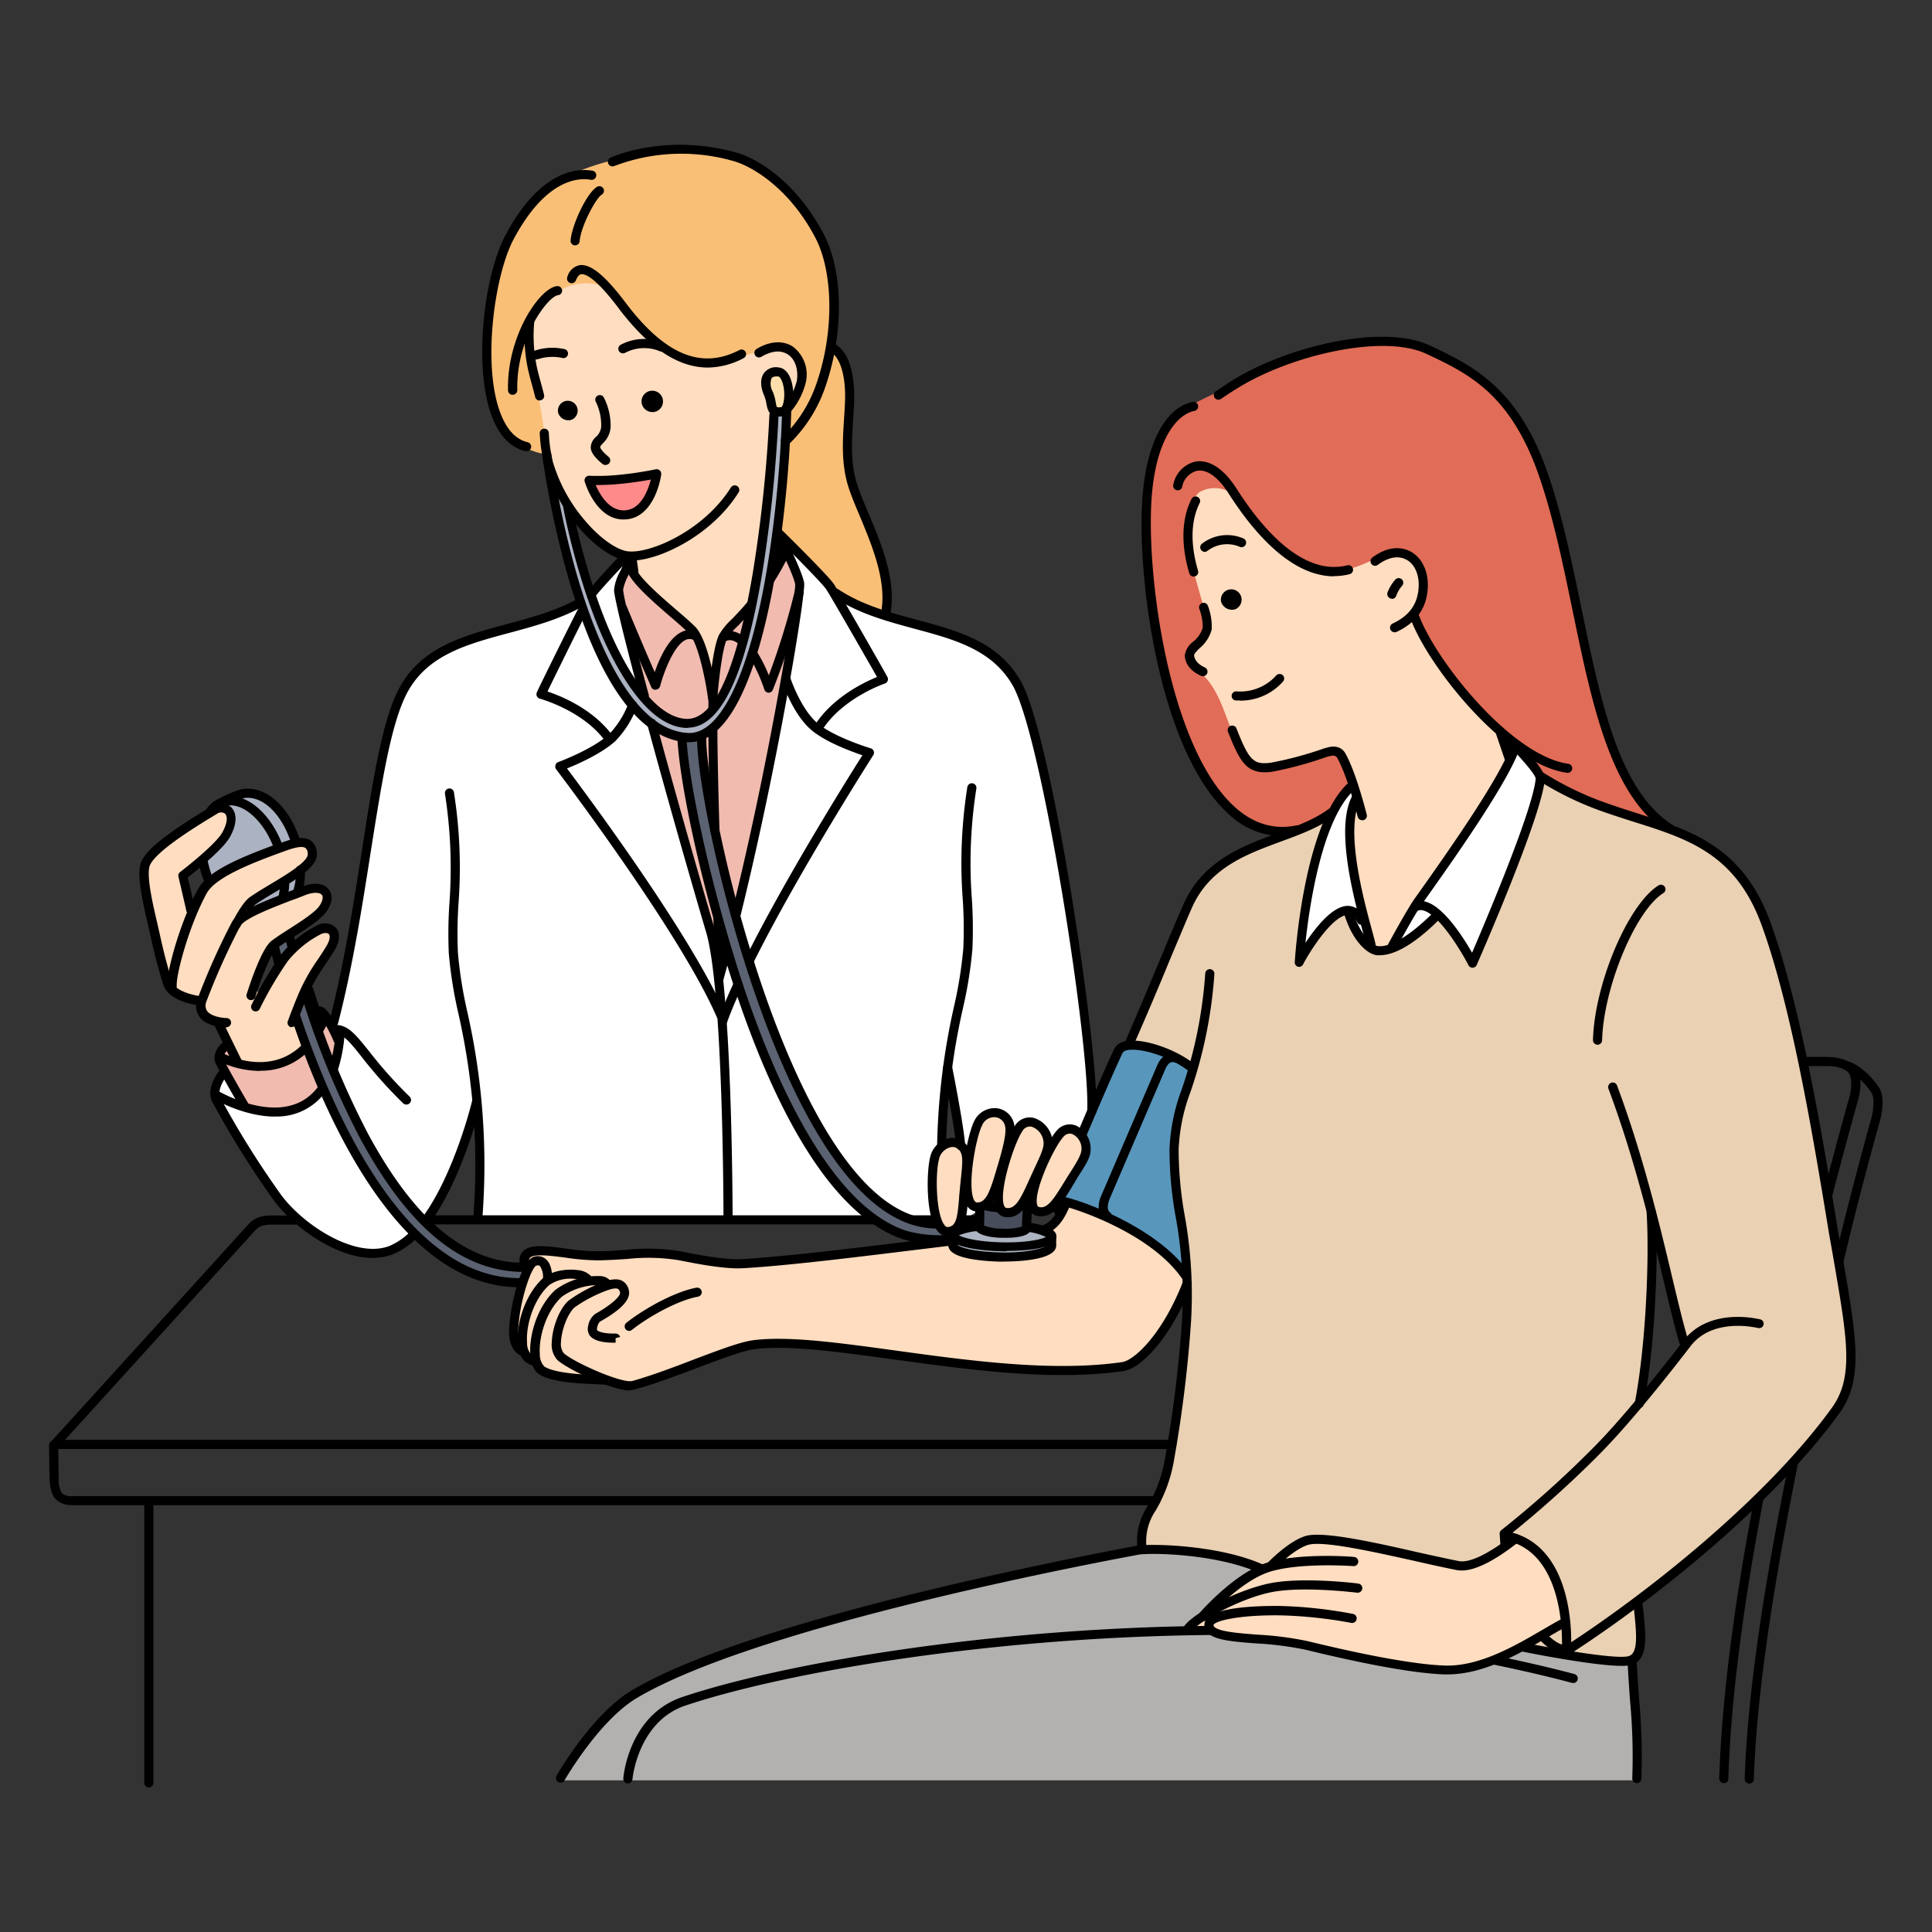 <svg id="Layer_1" data-name="Layer 1" xmlns="http://www.w3.org/2000/svg" viewBox="0 0 360 360"><rect x="0" y="0" width="360" height="360" fill="#333333" stroke="none"/><defs><style>.cls-1{fill:#f9bf76;}.cls-1,.cls-10,.cls-11,.cls-12,.cls-13,.cls-14,.cls-15,.cls-2,.cls-3,.cls-4,.cls-5,.cls-6,.cls-7,.cls-8,.cls-9{fill-rule:evenodd;}.cls-2{fill:#fff;}.cls-3{fill:#f1bbb0;}.cls-4{fill:#abb2c1;}.cls-5{fill:#ffddc0;}.cls-6{fill:#5996bc;}.cls-7{fill:#e16c57;}.cls-8{fill:#b2b1af;}.cls-9{fill:#ead1b3;}.cls-10{fill:#5b6271;}.cls-11{fill:#acb3c1;}.cls-12{fill:#474d5a;}.cls-14{fill:#ff8a8a;}.cls-15{fill:#ffe0ac;}</style></defs><path class="cls-1" d="M101.64,35.51c8-6.88,30.41-10.13,40-4.07,4.91,3.1,10.92,8.7,13,16.47,1.94,7.42,0,17.08,0,17.08s2.65.12,3.33,4.69-.68,13.42.57,18.69c1.53,6.42,4.09,10.4,5.26,15,2.37,9.47.56,11.16.56,11.16l-62.6-29.9s-10.06-.74-10.91-13.5c-.36-5.38-.15-15.2,2.36-22.71a31.44,31.44,0,0,1,8.42-12.92Z"/><path class="cls-2" d="M108.94,111.7l7.56-7.79,30.91-2.09,7.16,7.14,1.54,2.44s7.15,2.67,14.28,4.73c7.76,2.24,15.69,4.14,19.21,11.35,8.36,17.12,13.94,79.15,13.94,79.15l-3.63,8.5-20,11.94-.71-13.4s-1.58-11.75-2.54-11.78-1.3,11.65-1.3,11.65l-.82,13.92-85.37-.39.35-11.83-.71-8.59s-3.11,11-7.87,18.66c-3.66,5.89-8.57,9-12.17,8.4a26.63,26.63,0,0,1-16-9.1c-5.72-6.52-10.33-16.1-12.54-19.84-1.18-2,1.56-5.11,1.56-5.11l18.58-10.87,1.85,2.42s2.28-9.86,4.64-23.82c2.1-12.46,4-28.49,8.09-38.57,3.09-7.69,14.18-10.17,22.76-12.61a59.86,59.86,0,0,0,11.31-4.51Z"/><path class="cls-3" d="M116.8,105.94l30-2.6,2.55,5.19s-.49,6.49-3.45,21.54-8.41,38.69-8.41,38.69l-4.51,5.4s-5-16.06-9.49-32.13S115,109.87,115,109.87l1.8-3.93Z"/><path class="cls-3" d="M61,189.93l2.23,4.12s-.28,8.45-6.08,11.84c-4.65,2.71-11.66.37-11.66.37l-4.89-9.4L42,194.68,61,189.93Z"/><path class="cls-4" d="M41.42,149.5s3.2-2.34,6.62-1.33c2.54.74,5.39,4.5,6.16,6.34,1,2.38,3.11,8.57.85,11.94-1.85,2.77-8.08,3-8.08,3l-8-5.21-1.13-4,3.6-10.72Z"/><path class="cls-5" d="M27.18,160.54c1.42-2.24,11.09-9.57,14-10.15s2.41,3.14-.21,6.59A32.78,32.78,0,0,1,34.24,163l1.54,6.67A12.29,12.29,0,0,1,42.34,162c2.88-1.3,13.94-6,15.16-4.45.42.52,1.29,1.81-.82,3.77-2.27,2.11-7.6,4.93-9.38,6.48a15.12,15.12,0,0,0-2,2.38s4.59-1.5,8.28-3.1,6.41-2.81,7.25-.33c.28.82-.54,2.71-3.31,4.77-2.18,1.61-6.23,3.15-7.35,5.53-3.36,7.15-1.93,8.25-1.93,8.25a46.81,46.81,0,0,1,6.43-8.61c2-2,5.52-4.19,6.12-3.83.41.24,1.93.57,1.5,2.08-.65,2.32-2.06,3.82-3.68,6.79S55,189.29,55,189.29l2.07,6a15.22,15.22,0,0,1-6,3.36,15.65,15.65,0,0,1-6.92-.33l-3.39-7.47A6.9,6.9,0,0,1,38,189.35a2.86,2.86,0,0,1-.49-2.34s-5.34-1.16-6.07-3.15c-.82-2.28-2.33-8.19-3.43-13s-1.79-8.69-.8-10.28Z"/><path class="cls-5" d="M99,232.93c1.67-.46,5.87.66,10.67.86,4.5.19,9.5-.59,14.18-.09,4.88.52,9.2,1.59,11.52,1.69,6.89.31,40.93-4.18,40.93-4.18l18.88-2.38a9.47,9.47,0,0,0,2-1.92,24.82,24.82,0,0,0,1.93-3.12,59,59,0,0,1,12.74,5.67A45.31,45.31,0,0,1,221.5,238s-5.69,15.1-11.51,16.61c-3.29.85-11.54,1.24-21.29.49-12.62-1-27.75-3.41-37.69-4.41a59,59,0,0,0-11.06-.13l-22.58,8.18L112.49,257s-6.24.09-9.41-.74-3.24-2.6-3.24-2.6l-1.78-.94-1.34-1.95s-1.21-.73-.92-4.43a62.75,62.75,0,0,1,2.25-10.07s-1.27-2.73,1-3.35Z"/><path class="cls-6" d="M208.78,195a14.72,14.72,0,0,1,6.42.24c3.46.91,7.26,4,7.26,4s-4.33,9.75-3.54,19.26c.84,10.2,2.46,18.91,2.46,18.91a70.91,70.91,0,0,0-12.06-9.07,40.69,40.69,0,0,0-12-4.26l4.55-12.84,6.91-16.2Z"/><path class="cls-5" d="M180.37,214.77s1.11-6,3.18-7.07a3.34,3.34,0,0,1,3.37.15,7.13,7.13,0,0,1,1.73,3.25s2.07-2.38,3.84-1.8c2.31.78,3,4.21,3,4.21s2-3.22,3.94-3.3c1.55-.07,3.14,2.8,3.14,4,0,1.79-4.58,9.92-8.12,11.55-1.8.83-2.77-2.71-2.77-2.71s-1.85,2.69-4.18,2.8c-1.48.07-1.72-2.35-1.72-2.35s-2.57,1.36-4.06,1.11-1.91-2.09-1.91-2.09a18.7,18.7,0,0,1-1.1,5.09c-.7,1.56-1.94,2-2.83,1.59-2.72-1.39-3.17-10.93-1.58-14.11,2.36-4.75,6-.33,6-.33Z"/><path class="cls-5" d="M99.83,57.82c2.8-3.37,7.29-6.08,12-4.63,1.95.6,3.8,3.69,5.81,5.91,3.45,3.8,7.12,7.38,10.82,8.36,4.54,1.21,8.77-.76,12.65-1.92,1.78-.53,3.85-1.89,5.21-.9,5.24,3.82,3.07,8.47.75,10.72a4.08,4.08,0,0,1-2.73,1.2s-.12,8.27-1.27,17.36-3.33,19-3.33,19l-4.9,5.34L132.94,126l-3.75-8.34-11-10.32-.5-3.49s-4.21-.91-8.61-5.66a29.45,29.45,0,0,1-7.59-16.78c-1-9.59-4.62-19.92-1.61-23.55Z"/><path class="cls-7" d="M219.81,77.12c2.33-2.11,5.38-3.14,9.13-5.1,8.24-4.3,19.22-8.78,28.94-8.58,6.06.12,12.28,3.4,16.2,5.75s10,8.58,13.79,19.57c4.86,14,7.4,34.28,11.56,47.24a51,51,0,0,0,9.84,17.48l-69.89,1.86s-12.21,1-19.19-20c-3.34-10-6.71-26.65-6.61-38.36.1-11,3.47-17.36,6.23-19.86Z"/><path class="cls-8" d="M212.16,288.74l86.93-5.22,5.27,26.61.83,21.61h-201s5.28-8.32,10.33-13.14c5.9-5.64,12.64-8.22,27.56-13,28.39-9.06,70.06-16.88,70.06-16.88Z"/><path class="cls-9" d="M308.3,229.51c.17,0,5.62,21.13,5.62,21.3s-8.07,9.93-8.07,10.17.95-6.46,1.56-14.32.72-17.15.89-17.15Zm-20.7-85.09-40.24,7.4a48,48,0,0,1-5.52,2.65c-6.68,2.72-17.28,7.1-19.24,11.35-6,12.92-12.59,29-12.59,29a16.05,16.05,0,0,1,5.92.85,32.3,32.3,0,0,1,6.52,3.5s-2.93,7.42-3.48,11.07c-1.08,7.19,1.12,16.37,2,23.87.74,6.68.1,11.75-.27,17.23-.73,10.72-2.29,20-3.65,24.22-1.22,3.78-2.81,5.56-3.54,7.44a13.15,13.15,0,0,0-.8,5.4,100.54,100.54,0,0,1,12.76,1.06,31.19,31.19,0,0,1,9.21,3l49.46,14.36s13.85,2.79,19.53,2.79c4.44,0,1.42-11.6,1.42-11.6a301.7,301.7,0,0,0,23.75-20c7.29-6.93,13.4-14.55,14.76-18.2,2.76-7.38-.91-24.05-.91-24.05s-2.16-14.14-4.49-26.51c-1.37-7.3-3-12.89-3.71-17.51-1.31-8.81-4.78-21.1-8.9-27.16-5.31-7.81-16.7-10.6-24.87-13.69a67.25,67.25,0,0,1-13.08-6.47Z"/><path class="cls-2" d="M251.81,146.39l30.65-6.95,4.82,5.14A99.15,99.15,0,0,1,283,159.52c-3.18,8.64-8.4,19.63-8.4,19.63l-6.44-8.71s-7.5,6.76-10.62,6.64c-5.54-.2-6.46-7.34-6.46-7.34s-1.43.1-3.56,2.06a58.91,58.91,0,0,0-5.08,5.84s.91-11.73,3.22-19.53,6.19-11.72,6.19-11.72Z"/><path class="cls-5" d="M223.25,91.87a5.67,5.67,0,0,1,6.38.12c1.62,1.3,3.14,3.64,5,5.72,3,3.44,6.54,6.79,10.53,8.22,2.81,1,6.09.35,8.83-.79,3.4-1.43,6.17-3.44,8.51-1.85,5.77,3.9.92,11.48.92,11.48a49,49,0,0,0,5.79,9.79,139,139,0,0,0,10.27,11.74l2.28,4.54a175.62,175.62,0,0,1-10.16,16.75c-5.94,8.8-12.3,19.28-12.3,19.28h-3.79s-3.44-11.71-4-18.69,1.63-9.25,1.63-9.25l-3-8-1.46-1.5s-11.37,4.76-14.19,3.57c-3.7-1.55-5.07-7.53-6.91-11.82-2.64-6.17-4.53-5.49-5.83-8.15-.87-1.76,3.78-4,3.38-6.15-.89-4.92-2.87-9.66-3.46-14.34s.2-9.49,1.62-10.62Z"/><path class="cls-5" d="M282.7,286.68a12.77,12.77,0,0,1,6.23,5.26c2.24,3.87,2.72,10.24,2.72,10.24s-14,8.88-21,9c-8.37.14-19.56-3.21-29.41-5-5.25-1-8.77-.86-12.38-1.24a21.26,21.26,0,0,1-3.33-1.08l-4.34-.16,3.64-2.93a41.74,41.74,0,0,1,6.27-6.05,24.58,24.58,0,0,1,6.6-3.39s4-4.67,7.79-4.53c5.62.21,14.29,2.64,21,4,2.6.55,4,1.21,6.14,1.12,3.55-.16,10.14-5.26,10.14-5.26Z"/><path class="cls-10" d="M55,189.32l1.76-4.1s8.86,26.25,19.14,38.9,22,11.72,22,11.72l-.64,3.5s-12.35-.06-22.91-12.56S55,189.32,55,189.32Z"/><path class="cls-10" d="M127.09,137.43l3.47-.24a210.72,210.72,0,0,0,4.81,27.41,225.51,225.51,0,0,0,15.32,41.93c11.2,22.86,24.66,22.08,24.66,22.08l1.18,2.58s-15.6,2.78-27.79-21.46a215.87,215.87,0,0,1-15.6-40.43c-5.29-20.09-6-31.87-6-31.87Z"/><polygon class="cls-10" points="50.73 176.21 53.83 174.05 54.75 176.33 51.94 179.41 50.73 176.21 50.73 176.21"/><path class="cls-4" d="M103,89.7l3.18,4.93s2.73,14.56,7.89,25.81c4.37,9.55,10.83,16.29,15.25,14.25,3.44-1.59,7.15-5.75,9.83-18.27,3.65-17.08,5.19-39.61,5.19-39.61l2.42-.24a257.39,257.39,0,0,1-3.66,33.26c-2,10.42-5.29,19.82-9,24.68-4.34,5.64-13.68,3.11-19.92-8.27C105.57,110.66,103,89.7,103,89.7Z"/><path class="cls-11" d="M182.3,228l9.29.47,4.54,1.65-.18,2.6a19.14,19.14,0,0,1-7.78,1.8,48.82,48.82,0,0,1-10.56-1.34v-3.7l2.38-.75,2.31-.73Z"/><path class="cls-12" d="M182.5,224.85l2.35-.43s1.66,1.51,3.18,1.39S191,224,191,224l.53,5a11.16,11.16,0,0,1-4.34,1,13.9,13.9,0,0,1-4.67-1l0-4.14Z"/><path d="M224.49,102.83a.85.85,0,0,1-.49-1.54,7.64,7.64,0,0,1,7.73-.94.85.85,0,0,1-.77,1.52,6,6,0,0,0-6,.8.82.82,0,0,1-.49.16Z"/><path d="M231,130.52l-.72,0a.84.84,0,0,1-.78-.91.85.85,0,0,1,.91-.78,9,9,0,0,0,7.36-2.93.87.87,0,0,1,1.2-.13.84.84,0,0,1,.13,1.19,10.56,10.56,0,0,1-8.1,3.59Z"/><path d="M253.81,152.83a.85.85,0,0,1-.83-.64c0-.08-1.94-7.74-3.83-11-.32-.56-1.11-.39-1.56-.23l-.16,0A67.82,67.82,0,0,1,237,143.81c-4.58.59-5.88-1.59-8.2-7.5a.85.85,0,0,1,1.58-.62c2.35,6,3.19,6.85,6.41,6.43a66.54,66.54,0,0,0,10.17-2.75l.12,0c1.58-.56,2.93-.19,3.6,1,2,3.49,3.92,11.13,4,11.46a.85.85,0,0,1-.62,1,.71.71,0,0,1-.2,0Z"/><path d="M281.27,142.31a.85.85,0,0,1-.81-.57l-1.52-4.46c-.09-.26-.16-.5-.22-.71,0,0,0,0,0,0h0c-.13-.55-.07-.91.48-1.12a.86.86,0,0,1,1.09.49.43.43,0,0,1,.05.16c.07.22.38,1.17,1.74,5.13a.84.84,0,0,1-.8,1.12Z"/><path d="M259.87,117.81a.85.85,0,0,1-.37-1.62c3.18-1.5,4.72-3.7,4.85-6.93.09-2.29-.81-4.22-2.34-5s-3.36-.42-5.29,1a.84.84,0,0,1-1.18-.18.86.86,0,0,1,.17-1.19c3.35-2.48,5.88-1.78,7.09-1.14,2.12,1.12,3.36,3.64,3.25,6.6-.15,3.88-2.06,6.63-5.82,8.4a.94.94,0,0,1-.36.08Z"/><path d="M259.34,111.56a.88.88,0,0,1-.81-1.12A7.62,7.62,0,0,1,260,108a.85.85,0,0,1,1.26,1.15,5.88,5.88,0,0,0-1.09,1.86.85.85,0,0,1-.81.59Z"/><path d="M224.13,126a.94.94,0,0,1-.36-.08c-2.7-1.23-3-3.08-3-3.83a3.86,3.86,0,0,1,1.55-2.51,5.31,5.31,0,0,0,1.79-2.6,9.27,9.27,0,0,0-.62-3.49.85.85,0,1,1,1.6-.57,10.85,10.85,0,0,1,.69,4.39,6.87,6.87,0,0,1-2.27,3.49c-.46.45-1,1-1,1.3s.19,1.46,2,2.27a.87.87,0,0,1,.42,1.13.85.85,0,0,1-.77.5Z"/><path d="M222.42,107.44a.84.84,0,0,1-.81-.61c-1.11-3.73-1.93-9.16.4-13.83a.85.85,0,1,1,1.52.76c-2.08,4.17-1.31,9.15-.29,12.59a.85.85,0,0,1-.58,1.05.67.67,0,0,1-.24,0Z"/><path class="cls-13" d="M227.53,112.1a1.93,1.93,0,1,1,2.6,1.44,2.11,2.11,0,0,1-2.6-1.44Z"/><path d="M248.61,107.39c-8,0-15-8.12-19.63-15.37-1.95-3.07-4-4.6-5.9-4.3a3.75,3.75,0,0,0-2.8,3,.85.85,0,0,1-1.65-.42A5.44,5.44,0,0,1,222.81,86c1.48-.24,4.44.1,7.61,5.06,4.87,7.63,12.4,16.29,20.61,14.29a.85.85,0,1,1,.4,1.65,11.52,11.52,0,0,1-2.82.35Z"/><path d="M311.29,155.34a.84.84,0,0,1-.46-.13c-10.64-6.74-14.13-23.67-17.83-41.59-1.8-8.7-3.66-17.69-6.39-25.4-5.33-15-13.2-18.7-20.81-22.28-8-3.77-25,.17-34.93,6.22-1.56.94-3.31,2.14-3.33,2.16a.85.85,0,0,1-1-1.41c.07,0,1.81-1.24,3.4-2.21,10.29-6.27,27.83-10.41,36.55-6.3C274.08,68,282.65,72,288.21,87.65c2.78,7.82,4.64,16.87,6.45,25.63,3.63,17.55,7,34.14,17.08,40.49A.86.86,0,0,1,312,155a.87.87,0,0,1-.72.39Z"/><path d="M238.88,155.81a14.64,14.64,0,0,1-9.89-4.08c-13.22-11.85-17.45-45.55-16-60.29.91-9.33,4.35-15.51,9.19-16.53a.85.85,0,1,1,.35,1.66c-3.15.67-6.86,5-7.84,15-1.38,14.05,2.84,47.56,15.46,58.86,3.46,3.1,7.3,4.23,11.43,3.37a.85.85,0,0,1,1,.65.86.86,0,0,1-.66,1,14.46,14.46,0,0,1-3,.32Z"/><path d="M100.56,74.64a.86.86,0,0,1-.83-.64c-.18-.75-.38-1.48-.58-2.22-.26-.93-.52-1.89-.75-2.89a30.1,30.1,0,0,1-.55-9,.85.85,0,0,1,1.69.19,28.35,28.35,0,0,0,.52,8.43c.22,1,.48,1.91.73,2.83.2.74.41,1.49.59,2.25a.84.84,0,0,1-.62,1,.68.68,0,0,1-.2,0Z"/><path d="M117.65,104.51a6.27,6.27,0,0,1-1.5-.16c-3-.74-6.35-3.69-8.44-6.21a31.75,31.75,0,0,1-6.32-11.7,29.69,29.69,0,0,1-.81-5.59.85.85,0,1,1,1.69-.1A28.44,28.44,0,0,0,103,86a29.78,29.78,0,0,0,6,11c1.83,2.2,4.9,5,7.53,5.65,3.73.9,14.33-3.36,19.66-11.81a.85.85,0,0,1,1.17-.27.86.86,0,0,1,.27,1.18c-5,8-14.76,12.71-20,12.71Z"/><path d="M145.63,105a.86.86,0,0,1-.83-.64,38.12,38.12,0,0,1-.82-4.72.84.84,0,0,1,.74-.94.85.85,0,0,1,.95.74,34.46,34.46,0,0,0,.78,4.49.85.85,0,0,1-.61,1,.76.76,0,0,1-.21,0Z"/><path d="M112.79,86.64a.79.79,0,0,1-.54-.2c-1.47-1.23-2.11-2.13-2.17-3a2.67,2.67,0,0,1,.94-2,2.94,2.94,0,0,0,1-1.85,9.78,9.78,0,0,0-1-4.72.85.85,0,0,1,.34-1.15.84.84,0,0,1,1.15.34,11.45,11.45,0,0,1,1.26,5.67,4.6,4.6,0,0,1-1.42,2.86c-.27.29-.52.57-.51.72s.19.66,1.57,1.82a.85.85,0,0,1-.55,1.5Z"/><path d="M99.89,67a.85.85,0,0,1-.25-1.66,10.24,10.24,0,0,1,5.42-.31.85.85,0,1,1-.28,1.67,8.69,8.69,0,0,0-4.63.26.78.78,0,0,1-.26,0Z"/><path d="M116.07,65.84a.85.85,0,0,1-.44-1.58,9.3,9.3,0,0,1,8-.37.85.85,0,0,1-.65,1.57,7.59,7.59,0,0,0-6.45.26.88.88,0,0,1-.44.12Z"/><path d="M146.88,76.81a.86.86,0,0,1-.66-1.39,11.59,11.59,0,0,0,2.27-4.51c.3-2.11-.34-4-1.68-4.86s-3-.7-4.95.44A.85.85,0,1,1,141,65c2.47-1.47,4.94-1.61,6.77-.39a6.52,6.52,0,0,1,2.41,6.51,13.27,13.27,0,0,1-2.63,5.35.86.86,0,0,1-.66.31Z"/><path d="M118.12,107.73a.85.85,0,0,1-.85-.79c0-.66-.12-1.18-.18-1.6a8.17,8.17,0,0,1-.1-.82.84.84,0,0,1,.82-.88.86.86,0,0,1,.88.82,5.93,5.93,0,0,0,.08.63c.06.43.15,1,.2,1.74a.85.85,0,0,1-.79.9Z"/><path d="M131.91,68.49c-5.58,0-11.1-3.7-16.72-11.16-4.44-5.89-6.28-6.32-6.88-6.23-.38,0-.7.43-1,1.12a.84.84,0,0,1-1.09.5.85.85,0,0,1-.51-1.09,3,3,0,0,1,2.3-2.22c2-.29,4.72,1.9,8.48,6.89,7.38,9.8,14.15,12.63,21.3,8.92a.85.85,0,0,1,1.14.36.86.86,0,0,1-.36,1.15,14.49,14.49,0,0,1-6.71,1.76Z"/><path class="cls-13" d="M104,76.91a1.84,1.84,0,1,1,2.47,1.32A2,2,0,0,1,104,76.91Z"/><path class="cls-13" d="M119.59,75.24a2,2,0,1,1,2.52,1.48,2.06,2.06,0,0,1-2.52-1.48Z"/><path d="M107.17,45.72h-.07a.85.85,0,0,1-.78-.91c.22-2.83,3-8.87,4.94-10a.85.85,0,0,1,1.16.3.86.86,0,0,1-.3,1.17c-1.1.64-3.89,5.9-4.11,8.65a.84.84,0,0,1-.84.78Z"/><path d="M146.36,83a.84.84,0,0,1-.62-.27.85.85,0,0,1,0-1.2,25.21,25.21,0,0,0,6.52-10.43c3.15-9.34,3-20.31-.27-26.68C147.11,35,140,30.91,136.62,30a35.16,35.16,0,0,0-22.14.93.86.86,0,0,1-1.13-.42.84.84,0,0,1,.41-1.12c.41-.19,10.15-4.6,23.3-1,4.57,1.24,11.62,6,16.48,15.34,3.56,6.85,3.71,18.1.37,28a26.93,26.93,0,0,1-7,11.13.85.85,0,0,1-.58.23Z"/><path d="M95.51,73.56a.85.85,0,0,1-.85-.83c-.23-10.17,5.93-19.13,9.16-19.42A.85.85,0,0,1,104,55c-1.87.17-7.83,7.94-7.61,17.69a.86.86,0,0,1-.84.87Z"/><path d="M98.11,84.08l-.2,0c-2.51-.61-4.49-2.47-5.86-5.53-4-8.84-2.09-26.83,2.18-34.81,6.52-12.19,13.47-12.4,16.17-11.93a.85.85,0,0,1,.69,1,.86.86,0,0,1-1,.69c-2.32-.41-8.38-.16-14.37,11.05C92.06,51.38,89.64,69,93.6,77.83c1.15,2.56,2.73,4.1,4.71,4.57a.85.85,0,0,1-.2,1.68Z"/><path class="cls-14" d="M122.39,88.28s-1,7.3-5.79,7.66-6.8-6.44-6.8-6.44a40.1,40.1,0,0,0,4.75-.1,66.27,66.27,0,0,0,7.84-1.12Z"/><path d="M111,90.38c.75,1.75,2.54,4.92,5.51,4.71s4.27-3.81,4.76-5.73a66.33,66.33,0,0,1-6.69.89c-1.48.11-2.72.13-3.58.13Zm5.19,6.42c-5.12,0-7.15-6.77-7.24-7.06a.88.88,0,0,1,.15-.77.86.86,0,0,1,.72-.32,39.4,39.4,0,0,0,4.64-.09,66.63,66.63,0,0,0,7.73-1.11.83.83,0,0,1,.75.21.85.85,0,0,1,.26.74c0,.32-1.15,8-6.57,8.38a3.31,3.31,0,0,1-.44,0Z"/><path d="M117.5,259.11c-3.61,0-12.08-4.17-13.68-5.73a4.28,4.28,0,0,1-1-3.3c.09-2.84,1.49-6.31,3.14-7.74a26.9,26.9,0,0,1,6.12-3.33c1.29-.5,2.77-.93,3.87-.34a2.58,2.58,0,0,1,1.24,1.84c.35,1.64-1.48,3.58-5.44,5.78a2.45,2.45,0,0,0-.52,1.54c.32.36,1.48.69,3.38.66a.87.87,0,0,1,.93.64l-.83.21v.85c-2.52.05-4.13-.42-4.85-1.37a2.26,2.26,0,0,1-.25-1.81,3.41,3.41,0,0,1,1.33-2.2c3.54-2,4.7-3.46,4.6-3.94a1,1,0,0,0-.39-.7c-.37-.2-1.19-.06-2.44.43a26,26,0,0,0-5.63,3c-1.26,1.1-2.48,4.21-2.55,6.51a2.86,2.86,0,0,0,.49,2c1.65,1.62,10.87,5.76,12.84,5.21,3.52-1,7.54-2.5,11.43-4,4.67-1.76,8.7-3.29,11.07-3.59,6.46-.83,15.81.45,26.64,1.94,13.68,1.88,29.19,4,42.08,2.14,2.35-.34,7.58-5.32,11.33-14.94a.85.85,0,1,1,1.58.61c-3.8,9.76-9.36,15.54-12.67,16-13.13,1.9-28.76-.24-42.55-2.14-10.71-1.47-20-2.74-26.19-1.94-2.18.28-6.31,1.85-10.69,3.5-3.92,1.49-8,3-11.57,4a2.8,2.8,0,0,1-.81.1Z"/><path d="M117.24,248a.83.83,0,0,1-.66-.32.86.86,0,0,1,.14-1.2c3.38-2.67,9-5.77,13-6.53a.85.85,0,1,1,.31,1.67c-3.78.7-9.16,3.72-12.3,6.2a.87.87,0,0,1-.53.18Z"/><path d="M112.84,258h-.07c-.24,0-.66,0-1.21-.05-4.53-.16-9-.5-11.15-1.91-.91-.6-1.46-1.84-1.59-3.58-.28-3.58,1.27-9,4.68-12.12a13.27,13.27,0,0,1,8.41-2.56,2.6,2.6,0,0,1,2,1.09.85.85,0,1,1-1.45.89,1.11,1.11,0,0,0-.74-.3,11.8,11.8,0,0,0-7,2.14c-2.9,2.62-4.37,7.51-4.13,10.73a3.21,3.21,0,0,0,.83,2.29c2,1.34,7.81,1.54,10.28,1.63l1.29.06a.85.85,0,0,1-.07,1.7Z"/><path d="M99.6,254.55a.89.89,0,0,1-.31-.06,6.82,6.82,0,0,1-1.21-.61c-.91-.6-1.46-1.83-1.59-3.58-.28-3.57,1.27-9,4.68-12.12,1.51-1.36,4.43-1.8,6.41-1.52a3.86,3.86,0,0,1,2.9,1.53.86.86,0,0,1-.28,1.17.85.85,0,0,1-1.17-.28,2.49,2.49,0,0,0-1.69-.74,7,7,0,0,0-5,1.11c-2.9,2.61-4.37,7.5-4.13,10.72a3.19,3.19,0,0,0,.83,2.29,4.19,4.19,0,0,0,.9.44.86.86,0,0,1-.31,1.65Z"/><path d="M97.16,252.56a.92.92,0,0,1-.47-.14c-1.31-.87-1.92-2.48-1.82-4.8.2-4.31,2.18-12.91,4.7-13.46a2.31,2.31,0,0,1,2.15.47c1.29,1.1,1.16,3.49,1.15,3.76a.85.85,0,0,1-1.7-.11h0a3.58,3.58,0,0,0-.56-2.37c-.1-.09-.27-.18-.67-.09-1,.44-3.14,6.72-3.37,11.87-.08,1.68.28,2.79,1.06,3.31a.85.85,0,0,1-.47,1.56Z"/><path d="M98,237.3a.84.84,0,0,1-.79-.54c-.58-1.49-.55-2.6.09-3.41,1.26-1.6,4.29-1.21,8.14-.7a41.78,41.78,0,0,0,5.86.5c2.11,0,3.9-.16,5.47-.27a37.23,37.23,0,0,1,10,.28l.73.14c2.07.41,7.57,1.51,10.73,1.32,8.14-.48,21-2.05,32.45-3.45l7-.85a.85.85,0,0,1,1,.74.86.86,0,0,1-.75.95l-7,.85c-11.41,1.4-24.36,3-32.55,3.46-3.38.2-9-.93-11.16-1.35l-.7-.14a35.52,35.52,0,0,0-9.54-.25c-1.6.11-3.41.23-5.56.27a43.08,43.08,0,0,1-6.11-.52c-2.64-.34-5.92-.77-6.58.07-.23.28-.17.9.15,1.75A.83.83,0,0,1,98,237.3Z"/><path d="M194.49,230a.85.85,0,0,1-.28-1.65c1.06-.38,2.33-1.19,3.64-4.45a.85.85,0,1,1,1.57.63c-1.22,3.05-2.66,4.73-4.65,5.42a.92.92,0,0,1-.28,0Z"/><path d="M212.75,288.81a.85.85,0,0,1-.85-.84,11.81,11.81,0,0,1,1.92-7.3,25.86,25.86,0,0,0,3.14-8.22A238.17,238.17,0,0,0,220.25,246a80.94,80.94,0,0,0-1.19-19.32,70,70,0,0,1-1.14-12.48,35.5,35.5,0,0,1,2.32-11.32,84.07,84.07,0,0,0,4.34-21.52.84.84,0,0,1,.92-.77.85.85,0,0,1,.78.92,85.55,85.55,0,0,1-4.43,21.9,34,34,0,0,0-2.23,10.83,70.24,70.24,0,0,0,1.12,12.19,83.32,83.32,0,0,1,1.2,19.7,239.84,239.84,0,0,1-3.32,26.71,27.37,27.37,0,0,1-3.32,8.69,10.18,10.18,0,0,0-1.7,6.43.85.85,0,0,1-.83.87Z"/><path d="M210.39,195.36a.86.86,0,0,1-.34-.07.85.85,0,0,1-.43-1.12c2.34-5.33,4.65-10.86,6.69-15.74,1.69-4.05,3.15-7.54,4.25-10,3.59-8.06,11-10.8,17.54-13.21,3.55-1.31,6.9-2.55,9.49-4.49a.85.85,0,0,1,1,1.36c-2.78,2.09-6.24,3.37-9.91,4.72-6.53,2.41-13.28,4.9-16.57,12.31-1.09,2.46-2.55,6-4.24,10-2,4.89-4.36,10.43-6.71,15.77a.85.85,0,0,1-.78.51Z"/><path d="M269.72,312h-.59c-6.74-.23-17.77-2.62-25.83-4.59a60.25,60.25,0,0,0-9.2-1.18c-4.42-.34-7.91-.61-9.17-2.09a2.12,2.12,0,0,1-.5-1.55c.26-3.19,10-3.39,14.25-3.34a83.8,83.8,0,0,1,13.44,1.48.84.84,0,0,1,.66,1,.85.85,0,0,1-1,.67A83.11,83.11,0,0,0,238.65,301c-7.61-.11-12.24,1-12.53,1.79a.39.39,0,0,0,.11.3c.8.94,4.46,1.22,8,1.5a61.18,61.18,0,0,1,9.47,1.22c11.45,2.79,20.27,4.36,25.49,4.54,6.41.22,13-3.61,18.27-6.68,1.11-.65,2.16-1.26,3.14-1.8a.85.85,0,0,1,1.15.34.84.84,0,0,1-.34,1.15c-1,.53-2,1.13-3.1,1.77C283,308.2,276.43,312,269.72,312Z"/><path d="M221.4,304.28a.81.81,0,0,1-.51-.18.85.85,0,0,1-.16-1.19c1.88-2.46,10-6.73,16-7.91s16,0,16.38.08a.85.85,0,0,1,.73.95.87.87,0,0,1-1,.74c-.1,0-10-1.25-15.83-.11s-13.46,5.36-14.94,7.28a.86.86,0,0,1-.68.34Z"/><path d="M224.13,302a.82.82,0,0,1-.55-.21.84.84,0,0,1-.09-1.2c.27-.31,6.72-7.69,12.82-9.47s15.6-1.07,16-1a.85.85,0,0,1-.13,1.7c-.1,0-9.68-.7-15.4,1s-11.95,8.88-12,9a.84.84,0,0,1-.64.29Z"/><path d="M272.33,292.64a4.76,4.76,0,0,1-.94-.09c-2.36-.47-5-1.05-7.7-1.67-8.12-1.81-17.32-3.85-20-3s-6.15,4.4-6.19,4.43a.84.84,0,0,1-1.2,0,.85.85,0,0,1,0-1.2c.16-.16,3.81-3.91,6.9-4.88s12.19,1,20.92,3c2.74.61,5.33,1.18,7.67,1.65,2,.41,5.53-1.29,10-4.76a.85.85,0,1,1,1,1.34c-4.4,3.44-7.9,5.18-10.41,5.18Z"/><path d="M291.89,308h-.06a.85.85,0,0,1-.79-.9c0-.17.95-17.38-10.16-20a.85.85,0,0,1,.39-1.66c12.5,2.93,11.51,21,11.47,21.75a.86.86,0,0,1-.85.8Z"/><path d="M280.41,288.48a.85.85,0,0,1-.84-.8l-.13-1.85a.86.86,0,0,1,.33-.73,192,192,0,0,0,16.66-14.88c4.36-4.32,10-11,17.23-20.37,4.9-6.38,14-4.07,14.35-4a.83.83,0,0,1,.6,1,.84.84,0,0,1-1,.61c-.08,0-8.36-2.12-12.58,3.35-7.28,9.46-13,16.17-17.37,20.54a201.69,201.69,0,0,1-16.46,14.75l.09,1.4a.84.84,0,0,1-.79.9Z"/><path d="M313.84,251.16a.84.84,0,0,1-.81-.6c-.9-2.91-1.88-7-3-11.77-2.29-9.64-5.43-22.85-10.32-35.93a.85.85,0,1,1,1.6-.6c4.92,13.19,8.07,26.45,10.37,36.14,1.13,4.72,2.1,8.8,3,11.66a.85.85,0,0,1-.56,1.07,1.07,1.07,0,0,1-.25,0Z"/><path d="M291.62,308.23c-2.19,0-4.38-2.31-4.67-2.63a.84.84,0,0,1,.05-1.2.85.85,0,0,1,1.2.05c.67.74,2.87,2.67,4.06,1.89,15-9.78,36.9-27.17,49.07-44,4.09-5.65,2.9-12.61.54-26.47-.31-1.78-.63-3.66-1-5.66l-.18-1.11c-2.87-17.41-6.8-41.26-12.45-56.75-4.81-13.16-13.58-16-23.73-19.19-1.76-.56-3.58-1.14-5.41-1.78a58.81,58.81,0,0,1-12.68-6.11.85.85,0,0,1,1-1.4,57.79,57.79,0,0,0,12.28,5.9c1.8.64,3.61,1.21,5.36,1.77,10.13,3.23,19.72,6.28,24.8,20.23,5.71,15.64,9.66,39.57,12.54,57.05l.18,1.11q.5,3,1,5.65c2.37,13.88,3.67,21.52-.83,27.75-12.31,17-34.37,34.59-49.53,44.45a2.85,2.85,0,0,1-1.56.46Z"/><path d="M297.66,194.67h0a.85.85,0,0,1-.83-.87c.26-10.41,6.51-25.2,12.15-28.78a.85.85,0,1,1,.91,1.43c-5.17,3.28-11.11,17.62-11.36,27.39a.85.85,0,0,1-.85.83Z"/><path d="M305.45,262.38h-.16a.86.86,0,0,1-.67-1c2-10.2,2.76-26.57,2.2-35.47a.85.85,0,1,1,1.7-.11c.56,9-.2,25.58-2.24,35.91a.84.84,0,0,1-.83.68Z"/><path d="M293.14,313.58a.83.83,0,0,1-.22,0c-.06,0-5.72-1.58-14.44-3.37a.85.85,0,1,1,.34-1.66c8.78,1.8,14.49,3.37,14.55,3.39a.85.85,0,0,1-.23,1.67Z"/><path d="M117,332.32h-.07a.85.85,0,0,1-.78-.92c0-.48,1.09-11.86,11-15.19,18.14-6.1,56.6-12.85,98.18-13.25h0a.85.85,0,0,1,.85.84.86.86,0,0,1-.84.86c-41.4.4-79.64,7.1-97.66,13.16-8.83,3-9.82,13.61-9.83,13.72a.86.86,0,0,1-.85.78Z"/><path d="M104.44,332.16a.88.88,0,0,1-.42-.11.85.85,0,0,1-.32-1.16c.27-.47,6.67-11.61,14.17-16,21.43-12.64,77.31-23.75,93.92-26.86,2.18-.41,15-.28,23.48,3.47a.85.85,0,0,1-.69,1.56c-8.12-3.61-20.4-3.75-22.48-3.36-16.54,3.09-72.17,14.16-93.37,26.66-7.11,4.19-13.49,15.3-13.56,15.41a.82.82,0,0,1-.73.43Z"/><path d="M305,332.26h-.06a.86.86,0,0,1-.79-.91,112.29,112.29,0,0,0-.43-14.61c-.17-2.39-.34-4.87-.45-7.25a.85.85,0,0,1,1.7-.08c.11,2.36.28,4.83.45,7.22a115.43,115.43,0,0,1,.43,14.84.86.86,0,0,1-.85.79Z"/><path d="M302.15,310.41c-5,0-16.7-2.3-18.18-2.6a.85.85,0,1,1,.33-1.66c4.46.89,16.58,3.08,19.09,2.47,1.93-.46,1.55-4.17,1.11-8.46-.05-.52-.1-1.05-.16-1.59a.85.85,0,0,1,1.7-.16c0,.54.1,1.06.16,1.58.51,5.08,1,9.47-2.41,10.28a7.23,7.23,0,0,1-1.64.14Z"/><path d="M257.11,178l-.46,0c-2.38-.22-5.06-3.63-6.23-7.92a.85.85,0,1,1,1.64-.44c1,3.76,3.32,6.53,4.75,6.66,2.29.22,5.85-1.91,10-6a.85.85,0,0,1,1.2,0,.84.84,0,0,1,0,1.2c-3,3-7.34,6.49-10.87,6.49Z"/><path d="M255.49,177.14a.86.86,0,0,1-.84-.73c-.05-.38-.32-1.4-.68-2.7-1.68-6.21-5.17-19.14-2.09-25.24a.86.86,0,0,1,1.15-.38.85.85,0,0,1,.37,1.14c-2.79,5.53.72,18.5,2.22,24,.39,1.45.65,2.42.72,2.9a.85.85,0,0,1-.73,1Z"/><path d="M259.35,177.29a.79.79,0,0,1-.4-.1.85.85,0,0,1-.35-1.15c.15-.27,3.56-6.58,5.06-8.68,5.16-7.27,15.91-22.39,17.92-28.49a.85.85,0,0,1,1.61.53c-2.08,6.34-12.93,21.61-18.15,28.94-1.43,2-4.91,8.44-4.94,8.51a.87.87,0,0,1-.75.44Z"/><path d="M274.39,180.32a.86.86,0,0,1-.76-.46c-1.31-2.54-5.36-9.32-8.36-10.19a1.52,1.52,0,0,0-1.25.11.85.85,0,0,1-.86-1.46,3.15,3.15,0,0,1,2.58-.28c3.34,1,6.93,6.64,8.56,9.49,2.57-6,11.44-26.86,11.86-32.53-.1-.6-2.14-3.07-4.06-5.07l-1.48-.14a.85.85,0,0,1,.16-1.7l1.79.17a.84.84,0,0,1,.53.26c2.22,2.28,4.86,5.28,4.76,6.61-.51,6.88-12.2,33.55-12.7,34.68a.84.84,0,0,1-.75.51Z"/><path d="M242.1,180.14l-.23,0a.84.84,0,0,1-.61-.87c.06-1.05,1.68-25.81,10-33.41a.85.85,0,0,1,1.2.06.84.84,0,0,1-.06,1.2c-6,5.46-8.37,21.32-9.15,28.57,2-3,5.07-6.88,7.91-6.9h0a3.7,3.7,0,0,1,3.25,2.26.86.86,0,0,1-.34,1.16.84.84,0,0,1-1.15-.34c-.77-1.39-1.51-1.37-1.77-1.38-2.51,0-6.46,5.67-8.36,9.23a.85.85,0,0,1-.75.45Z"/><path d="M221.09,238.79a.85.85,0,0,1-.71-.37c-6.24-9.21-21.87-13.76-22.78-13.81a.88.88,0,0,1-.82-.88.83.83,0,0,1,.83-.82c1.53,0,17.74,5.05,24.18,14.55a.85.85,0,0,1-.23,1.18.82.82,0,0,1-.47.15Z"/><path d="M201.66,212.07a1,1,0,0,1-.33-.07.84.84,0,0,1-.45-1.11c2.4-5.69,4.89-11.49,6.73-15.42a2.68,2.68,0,0,1,2-1.42c3.07-.72,9.23,1.28,12.92,4.2a.86.86,0,0,1,.14,1.2.84.84,0,0,1-1.19.13c-3.56-2.81-9.19-4.42-11.48-3.88a1.19,1.19,0,0,0-.82.49c-1.83,3.91-4.31,9.69-6.71,15.36a.85.85,0,0,1-.78.52Z"/><path d="M197.62,227a.86.86,0,0,1-.69-.35l-.12-.17a4.38,4.38,0,0,1-.93-1.8.85.85,0,1,1,1.66-.37,3,3,0,0,0,.62,1.15l.14.19a.84.84,0,0,1-.68,1.35Z"/><path d="M197.5,211.29Zm1.82-.06a1.6,1.6,0,0,0-1.19.63h0c-1.81,2-5.58,10.19-4.87,12.64.09.33.23.36.3.39,1.52.45,2.68-1.29,4.59-4.39l.25-.4c.38-.62.73-1.18,1.06-1.69,1.27-2,2-3.23,2.06-4.18a3,3,0,0,0-1.66-2.89,1.58,1.58,0,0,0-.54-.11Zm-5.24,15.44a3.62,3.62,0,0,1-1-.15,2.11,2.11,0,0,1-1.45-1.55c-1-3.45,3.5-12.29,5.23-14.24a3.14,3.14,0,0,1,3.62-1,4.74,4.74,0,0,1,2.74,4.51c0,1.42-.9,2.79-2.33,5l-1,1.68-.24.4c-1.73,2.81-3.25,5.28-5.52,5.28Z"/><path d="M191.87,209.91a1.63,1.63,0,0,0-1.35.84c-1.62,2.39-4.47,11.44-3.41,13.93.16.36.33.39.41.4,1.68.28,2.66-1.69,4.24-5.21l.21-.45c.31-.7.61-1.33.87-1.9,1.07-2.29,1.71-3.67,1.61-4.68a3.31,3.31,0,0,0-2.17-2.88,2,2,0,0,0-.41-.05Zm-4,16.9a4.72,4.72,0,0,1-.64-.05,2.19,2.19,0,0,1-1.69-1.41c-1.49-3.49,2-13.3,3.56-15.56a3.22,3.22,0,0,1,3.58-1.47,5,5,0,0,1,3.45,4.35c.15,1.48-.57,3-1.76,5.57-.26.56-.55,1.19-.86,1.88l-.21.45c-1.5,3.33-2.81,6.24-5.43,6.24Z"/><path d="M183,209.7c-1.26,2.51-2.82,11.66-1.45,14,.21.35.4.36.48.36,1.68.08,2.41-2,3.52-5.7l.14-.47c.95-3.14,1.93-6.6,1.6-8a2.08,2.08,0,0,0-1.79-1.71,2.47,2.47,0,0,0-2.5,1.51Zm-.87,16.05H182a2.2,2.2,0,0,1-1.88-1.2c-1.92-3.24.2-13.23,1.39-15.61h0a4.23,4.23,0,0,1,4.22-2.44,3.76,3.76,0,0,1,3.24,3c.39,1.63-.27,4.37-1.62,8.86l-.14.47c-1.12,3.7-2.08,6.91-5,6.91Z"/><path d="M174.14,215.84Zm3.33-2.11h-.16a2.92,2.92,0,0,0-2.35,2.32h0c-.71,2.7-.57,10.46,1.11,12.31a.64.64,0,0,0,.64.28c1.45-.23,1.69-1.65,2-5.34,0-.4.07-.82.1-1.25.08-.93.17-1.77.25-2.52.24-2.31.39-3.83,0-4.7a1.71,1.71,0,0,0-1.55-1.11Zm-.87,16.63a2.37,2.37,0,0,1-1.79-.84c-2.43-2.67-2.14-11.45-1.49-13.89a4.61,4.61,0,0,1,3.84-3.59,3.36,3.36,0,0,1,3.39,2.08c.61,1.29.44,3,.17,5.59-.08.75-.16,1.58-.24,2.5,0,.42-.07.83-.1,1.23-.26,3.44-.49,6.42-3.4,6.89a2.34,2.34,0,0,1-.38,0Z"/><path d="M178.39,232Zm16.73.09Zm-8.06,3h-.72c-2.81-.08-7.75-.44-9.18-2a1.65,1.65,0,0,1-.47-1.2c0-.1-.05-.82-.1-1.42a.85.85,0,1,1,1.69-.14c.1,1.16.11,1.48.11,1.59.29.42,2.56,1.3,8,1.45,5,.13,8.32-.81,8.73-1.37,0-.28,0-1.11,0-1.61a.85.85,0,0,1,.84-.86h0a.86.86,0,0,1,.85.85c0,.15,0,1.45,0,1.76-.13,2.71-7.4,2.93-9.76,2.93Z"/><path d="M195.17,230.68h0Zm-7.62,2.48h-.89c-3.59-.08-8.23-.66-9.5-2a1.46,1.46,0,0,1-.41-1.06c0-.46.1-1.82,5.2-2.38a.67.67,0,0,1,.3-.06h.25a.85.85,0,0,1,.84.82.83.83,0,0,1-.76.88,12,12,0,0,0-3.91.83c.87.49,3.61,1.2,8,1.3s7.33-.51,8.22-1a11.58,11.58,0,0,0-3.7-1,.84.84,0,0,1-.72-1,.85.85,0,0,1,1-.72c5.48.78,5.4,2.25,5.37,2.73-.13,2.35-6.57,2.59-9.27,2.59Z"/><path d="M187.3,230.64h-.55c-1.81,0-4-.38-4.77-1.21a1.17,1.17,0,0,1-.34-.87c0-.38.08-2.12.07-3.34a.85.85,0,0,1,.85-.85h0a.84.84,0,0,1,.85.84c0,1.05,0,2.48-.06,3.15a9.27,9.27,0,0,0,3.43.58,11,11,0,0,0,3.65-.38c0-1.08.19-4.24.19-4.24l1.7.08s-.18,4-.21,4.54c-.07,1.45-2.83,1.71-4.81,1.71Z"/><path d="M186.25,225.9h0a13.77,13.77,0,0,1-2.77-.39.85.85,0,0,1,.44-1.65,11.77,11.77,0,0,0,2.41.35.85.85,0,0,1,0,1.69Z"/><path d="M206.34,227.52a.86.86,0,0,1-.52-.18c-1.65-1.28-1.11-3.59-.53-4.75l10.4-24.22c.43-1,1.76-2.71,3.73-2a.85.85,0,0,1,.48,1.1.84.84,0,0,1-1.09.49c-.92-.35-1.49.9-1.56,1l-10.42,24.27c0,.05-.92,1.95,0,2.68a.85.85,0,0,1,.15,1.19.82.82,0,0,1-.67.34Z"/><path d="M340.57,223.49l-.21,0a.85.85,0,0,1-.61-1c1.6-6.19,3.23-12.25,4.84-18,.26-.89.72-3.41-.11-4.55s-3.25-1.33-4.13-1.3h-4.16a.86.86,0,0,1-.85-.86.85.85,0,0,1,.85-.84h4.14c.39,0,4,0,5.52,2s.49,5.62.38,6c-1.61,5.75-3.24,11.81-4.84,18a.85.85,0,0,1-.82.64Z"/><path d="M321.17,332.24h0a.84.84,0,0,1-.82-.87c.46-14.31,2.66-31.88,6.55-52.23a.85.85,0,0,1,1-.67.84.84,0,0,1,.67,1c-3.87,20.26-6.07,37.75-6.52,52a.85.85,0,0,1-.85.82Z"/><path d="M342.72,235.67l-.2,0a.85.85,0,0,1-.63-1c2.79-11.79,5.89-23,6.78-26.21.39-1.36.73-3.89,0-4.94-2.3-3.34-4.61-4-4.63-4.05a.85.85,0,0,1,.45-1.64c.12,0,2.89.83,5.58,4.73,1.4,2,.34,5.93.21,6.36-.88,3.16-4,14.38-6.75,26.14a.85.85,0,0,1-.83.66Z"/><path d="M325.93,332.34h0a.85.85,0,0,1-.83-.87c.48-14.62,3.15-33.82,8.18-58.72a.85.85,0,0,1,1.67.34c-5,24.8-7.68,43.92-8.15,58.43a.84.84,0,0,1-.85.82Z"/><path d="M36.72,187.26H36.6c-.53-.08-5.21-.83-6.14-3.69-.84-2.6-1.57-5.33-2.35-8.88-.13-.58-.28-1.25-.45-2-1.19-5.1-2.12-9.5-1.48-11.71.68-2.37,4.52-5.49,13.27-10.76a2.9,2.9,0,0,1,3.59.16c.56.53,1.67,2.14-.16,5.52-1.27,2.34-6.35,6.4-7.9,7.6.14.6.39,1.63.63,2.66.18.81.37,1.61.5,2.21.29,1.28.4,1.77-.35,2a.84.84,0,0,1-1-.5,1.05,1.05,0,0,1-.06-.24c-.11-.53-.93-4.08-1.45-6.28a.86.86,0,0,1,.32-.87c1.82-1.38,6.79-5.41,7.87-7.39s.91-3.08.48-3.49a1.3,1.3,0,0,0-1.54.08c-3.21,1.93-11.74,7.08-12.52,9.77-.57,2,.68,7.31,1.51,10.85.16.72.32,1.39.45,2,.77,3.48,1.48,6.17,2.3,8.71.52,1.59,3.7,2.38,4.77,2.54a.85.85,0,0,1,.73,1,.87.87,0,0,1-.85.73Z"/><path d="M32,184.58a.84.84,0,0,1-.85-.79c-.17-2.62,2.4-12,5.75-18.12,1.74-3.18,7-5.61,15-8.5l.13,0c1.92-.7,4.32-1.57,5.84-.55a3,3,0,0,1,1.17,2.5c.09,2.41-3.72,4.69-7.75,7.1-1.4.84-2.73,1.64-3.78,2.38a14.81,14.81,0,0,0-2.7,4,.86.86,0,0,1-1.14.39.85.85,0,0,1-.38-1.14c.18-.37,1.83-3.65,3.24-4.66,1.1-.78,2.46-1.59,3.89-2.45,2.78-1.66,7-4.18,6.92-5.58a1.39,1.39,0,0,0-.42-1.15c-.8-.54-2.91.23-4.31.74l-.13.05c-6.37,2.31-12.49,4.85-14,7.72-3.26,6-5.69,15.06-5.55,17.19a.86.86,0,0,1-.8.9Z"/><path d="M42.13,191.48h0c-.37,0-3.63-.12-5-2.06a3.52,3.52,0,0,1-.32-3.29,129.42,129.42,0,0,1,6.4-14.31c1-1.85,4.9-3.47,10.32-5.56.91-.36,1.8-.7,2.61-1,2.25-.9,4.16-.74,5.11.45.4.5,1.14,1.89-.42,4.14-1,1.44-3.56,3.09-6,4.68-1.22.79-2.38,1.53-3.23,2.17-1.06.81-3,5.77-4,9a.85.85,0,1,1-1.62-.5c.44-1.4,2.72-8.46,4.61-9.88.9-.69,2.08-1.45,3.33-2.25,2.23-1.43,4.76-3.06,5.56-4.22.63-.9.81-1.7.49-2.11s-1.48-.6-3.14.07c-.82.33-1.72.68-2.64,1-3.66,1.41-8.67,3.35-9.43,4.78a129,129,0,0,0-6.29,14,1.91,1.91,0,0,0,.1,1.77c.74,1.05,2.88,1.33,3.64,1.34a.85.85,0,0,1,0,1.7Z"/><path d="M54.43,191.38a.77.77,0,0,1-.29,0,.85.85,0,0,1-.51-1.09c.06-.16,1.42-3.9,2.47-6.15a35.53,35.53,0,0,1,3-5.18c.54-.8,1.1-1.63,1.7-2.63.75-1.22.73-2,.49-2.26s-.85-.3-1.5,0a19.22,19.22,0,0,0-6.15,5A68,68,0,0,0,48.39,188a.85.85,0,0,1-1.53-.74,68.41,68.41,0,0,1,5.46-9.34,20.25,20.25,0,0,1,6.86-5.53,2.93,2.93,0,0,1,3.44.51c.39.46,1.15,1.81-.33,4.25-.63,1-1.2,1.87-1.75,2.69a33.9,33.9,0,0,0-2.9,4.95c-1,2.18-2.39,6-2.41,6a.84.84,0,0,1-.8.56Z"/><path d="M51.87,158.68a.85.85,0,0,1-.8-.55c-2-5.47-6.22-9-9.35-7.84a4,4,0,0,0-1.91,1.55.85.85,0,0,1-1.4-1,5.77,5.77,0,0,1,2.73-2.17c4.07-1.49,9.14,2.39,11.52,8.85a.84.84,0,0,1-.5,1.09,1,1,0,0,1-.29.05Z"/><path d="M52.68,168.18l-.2,0a.85.85,0,0,1-.62-1,12,12,0,0,0,.34-2.69.85.85,0,0,1,1.7,0,13.55,13.55,0,0,1-.39,3.06.86.86,0,0,1-.83.64Z"/><path d="M39,165.18a.87.87,0,0,1-.79-.53c-.16-.39-.32-.8-.46-1.21a20,20,0,0,1-.8-3.06.86.86,0,0,1,.69-1,.85.85,0,0,1,1,.69,18.65,18.65,0,0,0,.74,2.8c.13.38.27.76.42,1.12a.85.85,0,0,1-.45,1.11.78.78,0,0,1-.33.07Z"/><path d="M55,157.49a.86.86,0,0,1-.81-.59l-.07-.22c-1.89-5.45-5.6-8.71-9-7.9a19.66,19.66,0,0,0-4.45,2.11.86.86,0,0,1-1.18-.27.85.85,0,0,1,.27-1.17,21.62,21.62,0,0,1,5-2.33c4.31-1,8.85,2.7,11,9l.08.23a.86.86,0,0,1-.55,1.08,1.27,1.27,0,0,1-.26,0Z"/><path d="M55.4,167.21a.79.79,0,0,1-.3-.05.85.85,0,0,1-.5-1.09,10.36,10.36,0,0,0,.51-3.95.85.85,0,0,1,.84-.86h0a.84.84,0,0,1,.85.83,12.17,12.17,0,0,1-.61,4.57.86.86,0,0,1-.8.55Z"/><path d="M44.2,198.73a.85.85,0,0,1-.76-.48l-3.31-6.82a.85.85,0,0,1,1.53-.74L45,197.51a.86.86,0,0,1-.4,1.14.8.8,0,0,1-.37.08Z"/><path d="M48.45,199.56a18.18,18.18,0,0,1-7.6-1.77.85.85,0,1,1,.8-1.5c.34.18,8.47,4.36,14.5-1.48A.85.85,0,0,1,57.33,196a12.4,12.4,0,0,1-8.88,3.52Z"/><path d="M59.27,193a.78.78,0,0,1-.43-.12.85.85,0,0,1-.3-1.16,20.26,20.26,0,0,0,1-1.92.86.86,0,0,1,1.13-.43.85.85,0,0,1,.42,1.13A20.23,20.23,0,0,1,60,192.58a.86.86,0,0,1-.74.42Z"/><path d="M59.53,191.42a.86.86,0,0,1-.8-.58l-2-6.12a.85.85,0,1,1,1.61-.54l2,6.12a.84.84,0,0,1-.54,1.07.86.86,0,0,1-.27,0Z"/><path d="M45.48,206.77a.82.82,0,0,1-.73-.43c-.16-.27-3.84-6.61-4.56-8.18s.47-3.26,1.32-3.91a.85.85,0,1,1,1,1.35s-1.21,1-.8,1.86c.68,1.49,4.44,8,4.48,8a.86.86,0,0,1-.31,1.16.85.85,0,0,1-.43.12Z"/><path d="M63,194.65a.85.85,0,0,1-.78-.51,23.88,23.88,0,0,0-2.65-4.84.82.82,0,0,1-.71-.27.84.84,0,0,1,0-1.2,1.1,1.1,0,0,1,1-.26c1,.2,2.27,2.18,3.89,5.89a.85.85,0,0,1-.44,1.12.83.83,0,0,1-.34.07Z"/><path d="M51.22,208.06c-5.85,0-11.42-3.31-11.51-3.36a.85.85,0,1,1,.88-1.46c.12.08,12.52,7.44,18.64-.69a.85.85,0,1,1,1.35,1,11.13,11.13,0,0,1-9.36,4.49Z"/><path d="M62.13,200a.8.8,0,0,1-.3-.06.85.85,0,0,1-.5-1.09,26.93,26.93,0,0,0,1.16-5.95.85.85,0,0,1,.94-.75.86.86,0,0,1,.75.95,28.37,28.37,0,0,1-1.25,6.34.87.87,0,0,1-.8.56Z"/><path d="M69.46,234.41c-6.77,0-14.69-5.69-18.41-10.7a169.84,169.84,0,0,1-11.56-18.52c-1.12-2.5,1.21-5.46,1.31-5.59a.85.85,0,0,1,1.33,1.06h0c-.5.63-1.67,2.54-1.09,3.84a169.42,169.42,0,0,0,11.37,18.19c4.24,5.7,14,12,20.29,9.42a12.17,12.17,0,0,0,3.79-2.66.86.86,0,0,1,1.21,0,.84.84,0,0,1,0,1.2,13.88,13.88,0,0,1-4.34,3,10,10,0,0,1-3.89.73Z"/><path d="M79.43,228.15a.83.83,0,0,1-.5-.16.86.86,0,0,1-.19-1.19C84.7,218.69,88,205.12,88,205a.85.85,0,1,1,1.66.38c-.14.58-3.36,14-9.52,22.44a.88.88,0,0,1-.69.34Z"/><path d="M75.71,205.82a.86.86,0,0,1-.59-.24,84.44,84.44,0,0,1-7.77-8.7c-2-2.52-3.21-4-4.59-4.2A.85.85,0,1,1,63,191c2.07.24,3.45,2,5.72,4.82a81.89,81.89,0,0,0,7.62,8.53.85.85,0,0,1,0,1.21.83.83,0,0,1-.61.26Z"/><path d="M62.22,191.24l-.21,0a.85.85,0,0,1-.62-1c2.76-10.68,4.53-22.06,6.1-32.11,2.06-13.19,3.84-24.58,7.16-30.36,4.18-7.28,11.75-9.32,19.77-11.47,4.38-1.18,8.9-2.4,12.9-4.54a.85.85,0,1,1,.8,1.49c-4.17,2.24-8.79,3.49-13.26,4.69-7.66,2.06-14.9,4-18.73,10.68-3.17,5.5-4.92,16.75-7,29.78-1.57,10.08-3.36,21.5-6.13,32.26a.84.84,0,0,1-.82.64Z"/><path d="M89,227.74h0a.85.85,0,0,1-.8-.9,127.51,127.51,0,0,0-2.79-38,80.76,80.76,0,0,1-1.78-11.15,83.7,83.7,0,0,1,.11-9.35,90,90,0,0,0-.84-20.52.85.85,0,0,1,1.67-.27,89.93,89.93,0,0,1,.86,20.88,82.62,82.62,0,0,0-.1,9.15,80.1,80.1,0,0,0,1.74,10.92A129.05,129.05,0,0,1,89.88,227a.85.85,0,0,1-.85.79Z"/><path d="M174.35,228.15H170a.85.85,0,0,1,0-1.7h4.36a.87.87,0,0,1,.87.85.84.84,0,0,1-.84.85Z"/><path d="M162.63,228.15h-83a.85.85,0,1,1,0-1.7h83a.85.85,0,1,1,0,1.7Z"/><path d="M182,228.15h-2.65a.85.85,0,0,1,0-1.7H182a.85.85,0,1,1,0,1.7Z"/><path d="M218.37,270H10.19a.86.86,0,0,1-.63-1.42L46.41,228a4.75,4.75,0,0,1,1.79-1.17,7.56,7.56,0,0,1,2.32-.34H55a.85.85,0,0,1,0,1.7H50.5a6.07,6.07,0,0,0-1.74.24,3.24,3.24,0,0,0-1.09.71L12.11,268.3H218.34a.87.87,0,0,1,.87.85.84.84,0,0,1-.84.85Z"/><path d="M13.29,280.43a3.92,3.92,0,0,1-3.06-1.23c-1-1.28-1-3.69-1-4.09l-.09-5.83a.85.85,0,1,1,1.7,0l.09,5.85v.06a5.42,5.42,0,0,0,.57,3,2.65,2.65,0,0,0,2.06.58H215.36a.85.85,0,1,1,0,1.7H13.74l-.45,0Z"/><path d="M27.73,333.05a.85.85,0,0,1-.85-.85V280.66a.85.85,0,0,1,1.7,0V332.2a.85.85,0,0,1-.85.85Z"/><path d="M203.4,207.93h0a.85.85,0,0,1-.81-.89c.57-12-8.37-69.71-13.89-79.32-3.83-6.67-10.83-8.55-18.25-10.55-5.18-1.4-10.54-2.84-15.26-6a.83.83,0,0,1-.24-1.17.85.85,0,0,1,1.18-.24c4.49,3,9.71,4.38,14.76,5.74,7.77,2.1,15.1,4.08,19.28,11.36,6,10.41,14.62,69.55,14.12,80.25a.86.86,0,0,1-.85.81Z"/><path d="M175.45,214.16h0a.85.85,0,0,1-.83-.86,128.56,128.56,0,0,1,3.13-25.69,78.68,78.68,0,0,0,1.75-10.92,80.32,80.32,0,0,0-.11-9.15,91.08,91.08,0,0,1,.86-20.88.85.85,0,1,1,1.68.28,89.43,89.43,0,0,0-.84,20.52,86,86,0,0,1,.11,9.34A80.28,80.28,0,0,1,179.4,188a127.06,127.06,0,0,0-3.1,25.38.85.85,0,0,1-.85.83Z"/><path d="M179,214.3a.86.86,0,0,1-.85-.78c-.31-3.87-2.36-14.21-2.38-14.32a.85.85,0,1,1,1.66-.33c.09.43,2.1,10.54,2.42,14.51a.87.87,0,0,1-.78.92Z"/><path d="M165.08,114.77l-.14,0a.83.83,0,0,1-.7-1c.95-5.71-1.82-12.27-4-17.54-.85-2-1.65-3.9-2.17-5.56-1.33-4.22-1.06-8.53-.79-12.71.06-1,.13-2,.17-3,.21-4.76-.86-8.43-2.72-9.36a.85.85,0,0,1,.76-1.52c3.75,1.88,3.75,8.86,3.66,11-.05,1-.11,2-.17,3-.27,4.21-.53,8.18.71,12.09.5,1.58,1.28,3.44,2.11,5.41,2.31,5.48,5.19,12.29,4.16,18.48a.86.86,0,0,1-.84.71Z"/><path d="M132.8,131.07a.85.85,0,0,1-.84-.74c-.37-2.81-1.75-10.53-3.67-12.4-.92-.89-2.17-2-3.49-3.11-5-4.34-8.58-7.59-8.22-10.06a.85.85,0,0,1,1.68.24c-.25,1.74,4.5,5.82,7.64,8.53,1.35,1.16,2.62,2.25,3.58,3.19,2.68,2.61,4,12.29,4.17,13.39a.85.85,0,0,1-.73.95Z"/><path d="M143.52,108.78a.84.84,0,0,1-.45-.13.84.84,0,0,1-.26-1.17,45.32,45.32,0,0,0,2.94-5.42.85.85,0,1,1,1.55.71,48,48,0,0,1-3.06,5.62.86.86,0,0,1-.72.39Z"/><path d="M132.83,132.86h0A.86.86,0,0,1,132,132c0-1.64.06-2.76.12-3.43.51-5.21,1.12-8.64,1.82-10.2a12.5,12.5,0,0,1,2.43-3c.86-.88,1.91-2,3-3.3a.85.85,0,0,1,1.3,1.1c-1.17,1.37-2.25,2.49-3.11,3.39a12.48,12.48,0,0,0-2.11,2.47c-.43,1-1.06,3.41-1.67,9.67-.06.61-.1,1.72-.12,3.29a.85.85,0,0,1-.85.84Z"/><path d="M133.22,155.58a.85.85,0,0,1-.85-.82c-.22-8-.35-14.33-.38-18.82a.84.84,0,0,1,.84-.86h0a.86.86,0,0,1,.85.84c0,4.48.16,10.8.38,18.79a.83.83,0,0,1-.82.87Z"/><path d="M134,178.67a.85.85,0,0,1-.85-.82l-.22-6.59a.85.85,0,0,1,1.7-.06l.22,6.59a.85.85,0,0,1-.82.88Z"/><path d="M120.08,130.6a.84.84,0,0,1-.82-.63c-2.14-8-4.71-18-4.84-20a8.7,8.7,0,0,1,1.15-3.53,10,10,0,0,0,.66-1.63.86.86,0,0,1,.92-.77.82.82,0,0,1,.78.87,7.6,7.6,0,0,1-.82,2.24,9.8,9.8,0,0,0-1,2.71c.09,1.46,1.83,8.62,4.78,19.65a.85.85,0,0,1-.6,1,.83.83,0,0,1-.22,0Z"/><path d="M135.66,227.8a.85.85,0,0,1-.85-.84c0-.43,0-42.55-3.26-53.35-3.25-11-7.44-25.75-10.93-38.59a.85.85,0,1,1,1.64-.44c3.48,12.82,7.67,27.59,10.92,38.55s3.33,52.08,3.33,53.83a.84.84,0,0,1-.85.84Z"/><path d="M137.15,171.26a.68.68,0,0,1-.2,0,.84.84,0,0,1-.62-1c7.42-30,12-59.7,11.84-61.39-.46-2.3-3.8-8.67-3.83-8.74a.85.85,0,0,1,1.5-.79c.15.27,3.49,6.65,4,9.24.36,1.8-4.79,33.46-11.87,62.09a.86.86,0,0,1-.83.64Z"/><path d="M134,183.18a.62.62,0,0,1-.23,0,.84.84,0,0,1-.59-1c.42-1.52.83-3.06,1.25-4.61a.84.84,0,0,1,1-.6.85.85,0,0,1,.61,1c-.41,1.55-.83,3.1-1.25,4.62a.86.86,0,0,1-.82.63Z"/><path d="M110.53,111.21A.87.87,0,0,1,110,111a.85.85,0,0,1-.13-1.2c1.81-2.26,5.4-6,5.55-6.17a.85.85,0,0,1,1.23,1.18s-3.69,3.86-5.46,6a.83.83,0,0,1-.66.32Z"/><path d="M113.07,137.91a.86.86,0,0,1-.67-.32c-4.25-5.34-11.73-7.38-11.8-7.4a.85.85,0,0,1-.56-.47.86.86,0,0,1,0-.72c0-.11,5-10.28,7.54-15.26a.85.85,0,0,1,1.14-.38.86.86,0,0,1,.38,1.15c-2.07,4.1-5.82,11.74-7.09,14.34,2.28.76,8,3,11.71,7.68a.85.85,0,0,1-.66,1.38Z"/><path d="M119.27,128.62a.73.73,0,0,1-.25,0,.85.85,0,0,1-.56-1.07l.11-.35a.85.85,0,1,1,1.63.46s0,.15-.12.4a.84.84,0,0,1-.81.6Z"/><path d="M134.35,190.06a.84.84,0,0,1-.78-.52c-6.81-15.78-29.7-45.88-29.93-46.18a.86.86,0,0,1-.14-.76A.88.88,0,0,1,104,142c.07,0,6.36-2.34,9.47-5.16a17,17,0,0,0,3.62-5.75.86.86,0,0,1,1.12-.45.85.85,0,0,1,.44,1.12,18.23,18.23,0,0,1-4,6.34c-2.58,2.34-6.95,4.27-9,5.09,3.88,5.16,23.24,31.22,29.46,45.64a.85.85,0,0,1-.44,1.12.83.83,0,0,1-.34.07Z"/><path d="M152.9,135.89a.81.81,0,0,1-.48-.16.84.84,0,0,1-.21-1.18c3.4-4.87,9-7.5,11.21-8.4-3.24-5.68-8.8-15.36-9.49-16.37-.86-1.27-7.23-7.62-9.62-10a.84.84,0,0,1,0-1.2.85.85,0,0,1,1.2,0c.89.87,8.73,8.58,9.84,10.21.94,1.39,9.68,16.7,10,17.35a.83.83,0,0,1,.05.72.85.85,0,0,1-.52.51c-.07,0-7.41,2.53-11.32,8.12a.84.84,0,0,1-.7.37Z"/><path d="M139.7,179.7a1,1,0,0,1-.38-.08.86.86,0,0,1-.38-1.14c7.42-14.88,19-33.41,21.76-37.75-2-.68-6.55-2.33-9.28-4.51-3.62-2.88-5.67-9.11-5.76-9.37a.85.85,0,1,1,1.62-.53c0,.06,2,6,5.2,8.57s9.7,4.53,9.77,4.55a.86.86,0,0,1,.55.52.8.8,0,0,1-.08.75c-.14.22-13.88,21.73-22.26,38.52a.85.85,0,0,1-.76.47Z"/><path d="M134.66,191.07a.69.69,0,0,1-.28,0,.85.85,0,0,1-.52-1.08c.67-1.87,1.58-4.06,2.69-6.49a.85.85,0,1,1,1.55.71c-1.1,2.39-2,4.52-2.64,6.35a.84.84,0,0,1-.8.56Z"/><path d="M51.93,180.31a.84.84,0,0,1-.82-.63c-.5-1.88-.75-3-.76-3a.84.84,0,0,1,.64-1,.85.85,0,0,1,1,.64s.25,1.09.74,2.94a.85.85,0,0,1-.6,1l-.22,0Z"/><path d="M96.48,239.86h0c-22.21-.31-36-31.73-42.26-50.43a.85.85,0,0,1,.53-1.08.87.87,0,0,1,1.08.54c6.11,18.28,19.51,49,40.67,49.27a.85.85,0,0,1,.84.86.84.84,0,0,1-.85.84Z"/><path d="M54.47,177.5a.86.86,0,0,1-.82-.64c-.33-1.29-.5-2-.5-2a.85.85,0,1,1,1.65-.39s.17.72.5,2a.85.85,0,0,1-.61,1,.83.83,0,0,1-.22,0Z"/><path d="M97.24,237h0c-11.29-.16-21.13-8.27-30.08-24.79a157.06,157.06,0,0,1-10.93-26.5.85.85,0,0,1,1.62-.51,156.24,156.24,0,0,0,10.8,26.2c8.64,15.93,18,23.75,28.62,23.9a.85.85,0,0,1,.84.86.86.86,0,0,1-.85.84Z"/><path d="M128.1,135.64h-.28c-4.65-.22-9.25-4.6-13.65-13-6.25-11.92-9.19-27.94-9.22-28.1a.85.85,0,1,1,1.67-.3c0,.16,2.93,15.93,9,27.61,4,7.73,8.28,11.91,12.23,12.1,5.16.26,9.34-8.9,12.42-27.18a262.51,262.51,0,0,0,3.1-29.5.86.86,0,0,1,.88-.82.85.85,0,0,1,.82.88A262.37,262.37,0,0,1,142,107c-3.24,19.24-7.79,28.6-13.89,28.6Z"/><path class="cls-15" d="M145.05,69.33c-2.46-.28-2.8,1.83-1.85,4,.81,1.88.22,3.23,1.72,3.4s2-.84,2-2.88-.59-4.4-1.91-4.55Z"/><path d="M144.62,70.16a1,1,0,0,0-.86.32A3,3,0,0,0,144,73a8.79,8.79,0,0,1,.55,2c.15.86.16.87.48.9.47,0,.6-.06.65-.1s.4-.62.45-2c.08-1.89-.57-3.6-1.16-3.66a1.94,1.94,0,0,0-.33,0Zm.6,7.46a2.61,2.61,0,0,1-.39,0c-1.6-.18-1.81-1.35-2-2.29a7.63,7.63,0,0,0-.44-1.62c-.74-1.71-.75-3.25,0-4.23a2.76,2.76,0,0,1,2.75-1h0c1.88.21,2.76,2.89,2.66,5.42a4.38,4.38,0,0,1-1.05,3.19,2.26,2.26,0,0,1-1.54.52Z"/><path d="M128.5,138.31h-.32c-19.29-.91-26.4-48.12-27.15-53.5a.85.85,0,1,1,1.69-.23c2.64,19,11,51.35,25.54,52h.22c6.4,0,12.06-13.18,15.17-35.38a227.21,227.21,0,0,0,2.1-25,.83.83,0,0,1,.86-.83.84.84,0,0,1,.84.86,228.63,228.63,0,0,1-2.12,25.22c-1.93,13.82-6.69,36.84-16.83,36.84Z"/><path d="M122.13,128.53a.84.84,0,0,1-.78-.5c0-.06-2.85-6.43-6.17-14.46a.85.85,0,0,1,1.57-.65c2.18,5.27,4.14,9.82,5.24,12.33.87-2.5,2.54-6.31,5-7.48a3.44,3.44,0,0,1,2.94-.08.85.85,0,0,1,.44,1.12.84.84,0,0,1-1.11.44,1.75,1.75,0,0,0-1.53,0c-2.35,1.16-4.21,6.6-4.73,8.61a.84.84,0,0,1-.75.63Z"/><path d="M138.4,120.38a.82.82,0,0,1-.57-.22c-1.26-1.13-2.09-.93-2.62-.68a.85.85,0,0,1-.73-1.54c1-.48,2.63-.71,4.49,1a.85.85,0,0,1,.06,1.2.87.87,0,0,1-.63.28Z"/><path d="M143.2,129.08h0a.86.86,0,0,1-.77-.59,31.26,31.26,0,0,0-2.86-6.22.84.84,0,0,1,.26-1.17.83.83,0,0,1,1.17.26,28.53,28.53,0,0,1,2.26,4.48,138.08,138.08,0,0,0,4.85-15.76.86.86,0,0,1,1-.63.85.85,0,0,1,.63,1A137.1,137.1,0,0,1,144,128.55a.87.87,0,0,1-.79.53Z"/><path d="M175,231.84a23.35,23.35,0,0,1-6.76-.93c-15.59-5.26-26.4-30.64-32.72-51-5.74-18.51-8.83-34.64-9.26-41.8a.85.85,0,1,1,1.69-.1c.43,7.06,3.49,23,9.19,41.4,5.08,16.37,15.95,44.62,31.64,49.9a22.51,22.51,0,0,0,7.5.81.85.85,0,1,1,.12,1.69c-.43,0-.9.05-1.4.05Z"/><path d="M174.57,228.92c-14.83,0-26-22-32.73-40.51-7.4-20.25-11.94-43.18-11.94-50.71a.85.85,0,0,1,1.7,0c0,6.36,4,28.55,11.83,50.12,6.57,18,17.29,39.4,31.14,39.4a.85.85,0,0,1,0,1.7Z"/><path d="M292.08,144H292c-11.31-1.57-25.66-19.48-29.12-28.58a.85.85,0,1,1,1.58-.61c3.26,8.55,17.23,26.05,27.78,27.51a.85.85,0,0,1-.12,1.69Z"/></svg>
